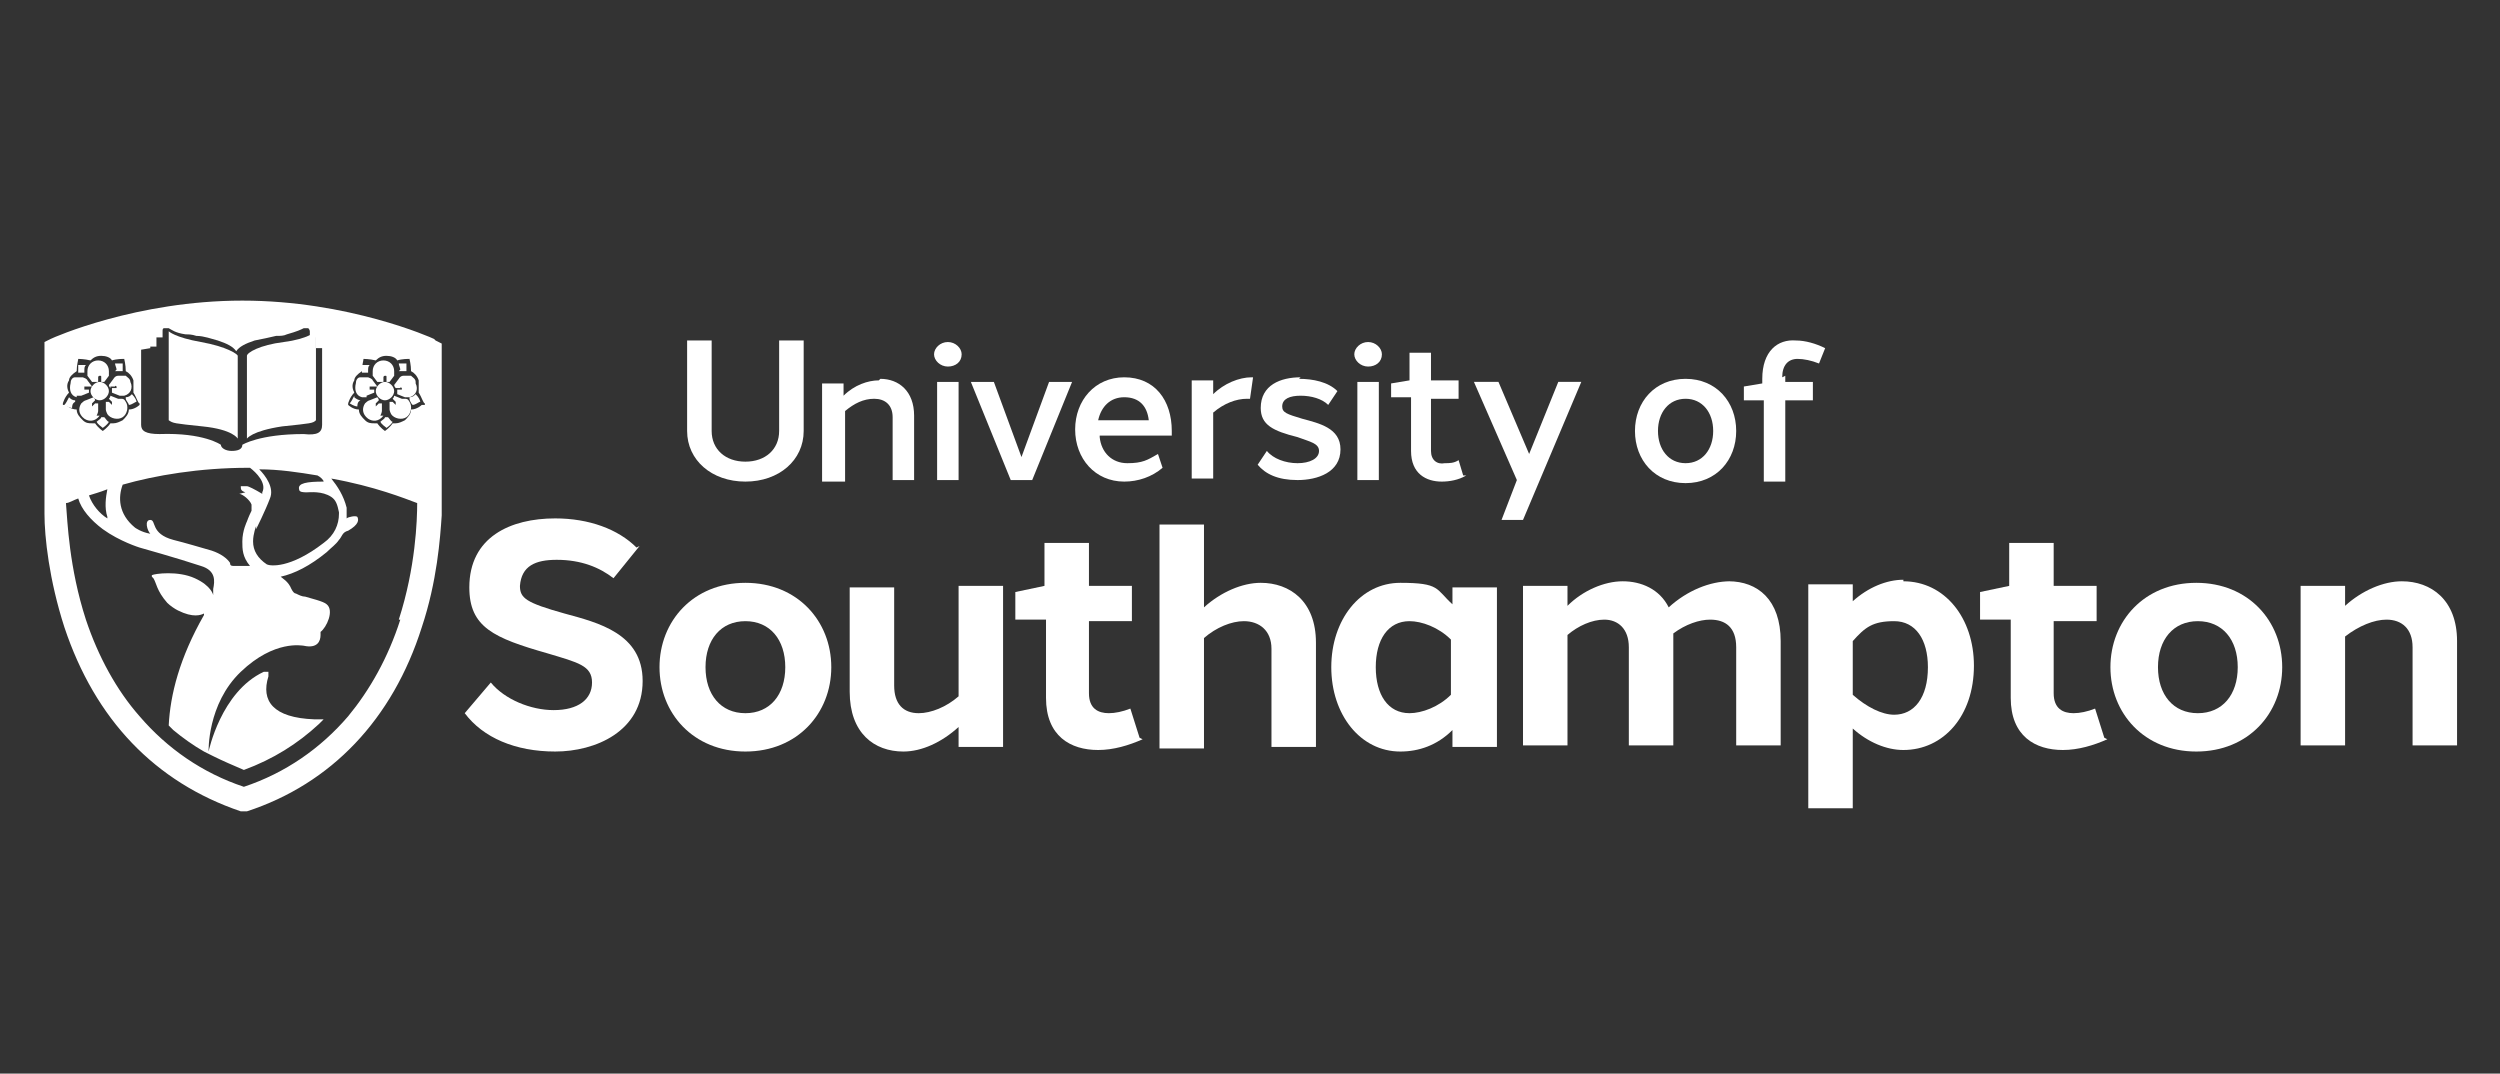 <?xml version="1.0" encoding="UTF-8"?> <svg xmlns="http://www.w3.org/2000/svg" id="Artwork" version="1.1" width="163px" height="70" viewBox="0 0 163 70"><rect x="0" y="0" width="163" height="70" fill="#333333" stroke="none"/><defs><style> .cls-1 { fill: #fff; stroke-width: 0px; } </style></defs><g><path class="cls-1" d="M52.4,28.1c0,1.9-1.6,3.3-3.8,3.3s-3.8-1.4-3.8-3.3v-5.9h1.6v5.9c0,1.2.9,2,2.2,2s2.2-.8,2.2-2v-5.9h1.6v5.9Z"></path><path class="cls-1" d="M57.4,24.7c1.2,0,2.2.8,2.2,2.4v4.2h-1.4v-4.1c0-.8-.5-1.2-1.2-1.2s-1.3.3-1.9.8v4.6h-1.5v-6.4h1.4v.8c.7-.7,1.6-1,2.3-1h0Z"></path><path class="cls-1" d="M62.7,23.1c0,.5-.4.8-.9.8s-.9-.4-.9-.8.4-.8.9-.8.9.4.9.8ZM61.1,31.3v-6.4h1.4v6.4h-1.4Z"></path><path class="cls-1" d="M67.4,31.3h-1.5l-2.6-6.4h1.5l1.8,4.9,1.8-4.9h1.5l-2.6,6.4Z"></path><path class="cls-1" d="M76.4,28.1c0,0,0,.2,0,.3h-4.7s0,0,0,.1c.1,1,.8,1.7,1.8,1.7s1.3-.2,2-.6l.3.9c-.7.6-1.6.9-2.5.9-1.9,0-3.2-1.5-3.2-3.4s1.3-3.4,3.2-3.4c2,0,3.1,1.5,3.1,3.5ZM71.7,27.4h3.2c-.1-.9-.6-1.5-1.6-1.5-.9,0-1.5.6-1.7,1.5Z"></path><path class="cls-1" d="M81.7,24.6l-.2,1.4c0,0-.1,0-.2,0-.7,0-1.5.3-2.2.9v4.3h-1.4v-6.4h1.4v.9c.7-.7,1.7-1.1,2.5-1.1,0,0,.1,0,.2,0Z"></path><path class="cls-1" d="M84.7,24.7c.9,0,1.9.2,2.5.8l-.6.9c-.4-.4-1.1-.6-1.8-.6-.7,0-1.2.2-1.2.7,0,.4.3.5,1.3.8,1.1.3,2.5.6,2.5,2,0,1.5-1.5,2-2.8,2s-2.1-.4-2.6-1l.6-.9c.4.5,1.2.8,2,.8.8,0,1.4-.3,1.4-.8,0-.5-.6-.6-1.4-.9-1.6-.4-2.4-.8-2.4-1.9,0-1.5,1.3-2,2.6-2h0Z"></path><path class="cls-1" d="M90.1,23.1c0,.5-.4.8-.9.8s-.9-.4-.9-.8.4-.8.9-.8.9.4.9.8ZM88.5,31.3v-6.4h1.4v6.4h-1.4Z"></path><path class="cls-1" d="M95.6,31c-.5.3-1.1.4-1.6.4-1,0-2-.5-2-2v-3.5h-1.3v-.9l1.2-.2h0v-1.8h1.4v1.8h1.8v1.2h-1.8v3.4c0,.6.4.9.9.8.3,0,.6,0,.9-.2l.3,1Z"></path><path class="cls-1" d="M99.2,33.9h-1.3s1-2.6,1-2.6l-2.8-6.4h1.6l2,4.7,1.9-4.7h1.5l-3.8,9Z"></path><path class="cls-1" d="M113.2,28.1c0,1.9-1.3,3.4-3.3,3.4s-3.3-1.5-3.3-3.4,1.3-3.4,3.3-3.4c2,0,3.3,1.5,3.3,3.4ZM108.1,28.1c0,1.2.7,2.1,1.8,2.1s1.8-.9,1.8-2.1-.7-2.1-1.8-2.1-1.8.9-1.8,2.1Z"></path><path class="cls-1" d="M116.4,24.5v.4h1.8v1.2h-1.8v5.3h-1.4v-5.3h-1.3v-.9l1.2-.2h0v-.3c0-1.8,1-2.6,2.2-2.5.6,0,1.3.2,1.9.5l-.4,1c-.5-.2-1-.3-1.4-.3-.6,0-1,.4-1,1.2Z"></path></g><g><path class="cls-1" d="M41.7,35.6l-1.7,2.1c-.9-.7-2.1-1.2-3.7-1.2-1.4,0-2.3.4-2.4,1.7,0,.8.4,1.1,2.9,1.8,2.2.6,5.1,1.3,5.1,4.4,0,3.3-3.1,4.6-5.7,4.6s-4.7-.9-5.9-2.5l1.7-2c.9,1.1,2.6,1.8,4.1,1.8,1.6,0,2.5-.7,2.5-1.8,0-1.1-.9-1.3-2.9-1.9-3.5-1-5.1-1.7-5.1-4.3,0-3.3,2.7-4.5,5.6-4.5,2.2,0,4.1.7,5.3,1.9Z"></path><path class="cls-1" d="M54.2,43.5c0,3-2.2,5.5-5.6,5.5s-5.6-2.5-5.6-5.5,2.2-5.5,5.6-5.5c3.4,0,5.6,2.5,5.6,5.5ZM46,43.5c0,1.8,1,3,2.6,3s2.6-1.2,2.6-3-1-3-2.6-3-2.6,1.2-2.6,3Z"></path><path class="cls-1" d="M65.4,48.7h-2.9v-1.3c-1.1,1-2.4,1.6-3.6,1.6-1.9,0-3.5-1.2-3.5-3.9v-6.8h2.9v6.4c0,1.2.6,1.8,1.6,1.8.8,0,1.8-.4,2.6-1.1v-7.2h2.9v10.4h0Z"></path><path class="cls-1" d="M74.5,48.2c-.9.4-1.9.7-2.9.7-1.8,0-3.4-.9-3.4-3.4v-5.1h-2v-1.8l1.9-.4h0v-2.8h2.9v2.8h2.8v2.3h-2.8v4.7c0,1,.6,1.3,1.3,1.3.4,0,.9-.1,1.4-.3l.6,1.9Z"></path><path class="cls-1" d="M82.2,38c1.9,0,3.6,1.2,3.6,3.9v6.8h-2.9v-6.4c0-1.2-.8-1.8-1.8-1.8-.8,0-1.8.4-2.6,1.1v7.2h-2.9v-14.6h2.9v5.4c1.1-1,2.5-1.6,3.7-1.6h0Z"></path><path class="cls-1" d="M97.6,48.7h-2.9v-1.1c-1,1-2.2,1.4-3.4,1.4-2.6,0-4.5-2.4-4.5-5.5s1.9-5.5,4.5-5.5,2.3.4,3.4,1.4v-1.1h2.9v10.4ZM94.6,45.3v-3.6c-.8-.8-1.9-1.2-2.7-1.2-1.4,0-2.2,1.2-2.2,3s.8,3,2.2,3c.8,0,1.9-.4,2.7-1.2Z"></path><path class="cls-1" d="M112.7,37.9c1.9,0,3.4,1.2,3.4,3.9v6.8h-2.9v-6.4c0-1.3-.7-1.8-1.7-1.8-.7,0-1.6.3-2.4.9,0,.2,0,.3,0,.5v6.8h-2.9v-6.4c0-1.2-.7-1.8-1.6-1.8-.8,0-1.7.4-2.4,1v7.2h-2.9v-10.4h2.9v1.3c1-1,2.4-1.6,3.6-1.6s2.4.5,3,1.7c1.2-1.1,2.7-1.7,4-1.7h0Z"></path><path class="cls-1" d="M124.1,37.9c2.7,0,4.6,2.4,4.6,5.5,0,3.3-2,5.5-4.6,5.5-1.1,0-2.3-.5-3.3-1.4v5.2h-2.9v-14.6h2.9v1.1c1-.9,2.2-1.4,3.3-1.4h0ZM125.7,43.5c0-1.8-.8-3-2.2-3s-1.9.4-2.7,1.3v3.5c.9.8,1.9,1.3,2.7,1.3,1.3,0,2.2-1.1,2.2-3.1Z"></path><path class="cls-1" d="M137.4,48.2c-.9.4-1.9.7-2.9.7-1.8,0-3.4-.9-3.4-3.4v-5.1h-2v-1.8l1.9-.4h0v-2.8h2.9v2.8h2.8v2.3h-2.8v4.7c0,1,.6,1.3,1.3,1.3.4,0,.9-.1,1.4-.3l.6,1.9Z"></path><path class="cls-1" d="M148.8,43.5c0,3-2.2,5.5-5.6,5.5s-5.6-2.5-5.6-5.5,2.2-5.5,5.6-5.5c3.4,0,5.6,2.5,5.6,5.5ZM140.7,43.5c0,1.8,1,3,2.6,3s2.6-1.2,2.6-3-1-3-2.6-3-2.6,1.2-2.6,3Z"></path><path class="cls-1" d="M156.6,37.9c1.9,0,3.6,1.2,3.6,3.9v6.8h-2.9v-6.4c0-1.2-.7-1.8-1.7-1.8-.8,0-1.8.4-2.7,1.1v7.1h-2.9v-10.4h2.9v1.3c1.1-1,2.5-1.6,3.7-1.6h0Z"></path></g><g><path class="cls-1" d="M5.5,24.2s0,0,0,0c0,0,0,0,0,0,0-.2,0-.3.1-.4-.2,0-.4,0-.5,0,0,.1,0,.3,0,.5.1,0,.3,0,.4,0Z"></path><path class="cls-1" d="M6.2,24.9c0,0,.1,0,.2,0v-.3c0,0,0-.1.1-.1s.1,0,.1.1v.3c0,0,.1,0,.2,0l.3-.4s0-.1,0-.3c0-.4-.3-.7-.7-.7s-.7.3-.7.7,0,.3,0,.3l.3.4Z"></path><path class="cls-1" d="M5,25.8c.2,0,.3,0,.3,0l.5-.2s0,0,0-.1,0,0,0-.1h-.3c0-.1,0-.2,0-.2s0,0,.1,0h.3s0,0,.1,0l-.3-.4s0-.1-.3-.2c0,0-.1,0-.2,0-.1,0-.2,0-.3,0-.2,0-.3.2-.3.4-.1.4,0,.8.4.9Z"></path><path class="cls-1" d="M7.5,24.2s0,0,0,0c.1,0,.3,0,.5,0,0-.2,0-.4,0-.5-.1,0-.3,0-.5,0,0,.1.1.3.1.4,0,0,0,0,0,0Z"></path><path class="cls-1" d="M7.2,25.2h.3c0-.1.1,0,.1,0s0,.1,0,.1h-.3c0,.1,0,.2,0,.2s0,0,0,.1l.5.2s.1,0,.3,0c.4-.1.6-.5.4-.9,0-.2-.2-.3-.3-.4-.2,0-.4,0-.5,0-.2,0-.3.2-.3.2l-.3.4c0,0,0,.1.1.2Z"></path><path class="cls-1" d="M8.2,26s0,0,0,0c0,0,0,0,0,0,0,.1.2.3.2.4.2,0,.4-.2.5-.2,0-.1-.1-.3-.3-.5-.1.1-.2.2-.4.2Z"></path><path class="cls-1" d="M6.3,27.1c.1-.2.1-.3.1-.3v-.5c0,0-.1,0-.2,0l-.2.2s0,0,0,0,0,0,0,0c0,0,0-.1,0-.2l.2-.2c0,0,0-.1-.1-.2l-.5.2s-.1,0-.3.2c-.2.3-.2.7.2,1,.3.2.7.2,1-.2Z"></path><path class="cls-1" d="M18.4,27.8c1.9-.2,2-.2,2.2-.4v-5.8s-.5.5-2.1.7-2.4.7-2.4.9v5.4s.3-.5,2.3-.8Z"></path><path class="cls-1" d="M15.5,28.6v-5.4c0-.1-.7-.6-2.4-.9s-2.1-.7-2.1-.7v5.8c.3.2.3.2,2.2.4,2,.2,2.3.8,2.3.8Z"></path><path class="cls-1" d="M6.5,26.1c.3,0,.6-.3.6-.6s-.3-.6-.6-.6-.6.3-.6.6.3.6.6.6Z"></path><path class="cls-1" d="M7.7,26h0l-.5-.2c0,0,0,.1-.1.2l.2.2c0,0,0,.1,0,.2,0,0,0,0,0,0,0,0,0,0,0,0l-.2-.2c0,0-.1,0-.2,0v.5s0,.1.1.3c.2.3.7.4,1,.2.3-.2.4-.7.2-1-.1-.2-.2-.2-.3-.2Z"></path><path class="cls-1" d="M6.6,27.2s0,0,0,0c0,0,0,0,0,0,0,.1-.2.2-.3.3.1.2.3.3.4.4,0,0,.3-.2.4-.4-.1,0-.2-.2-.3-.3Z"></path><path class="cls-1" d="M4.9,26.1s0,0,0,0c0,0,0,0,0,0-.2,0-.3-.1-.4-.2-.1.2-.2.4-.3.5,0,0,.3.2.5.2,0-.1,0-.3.2-.4Z"></path><path class="cls-1" d="M25.1,27.2s0,0,0,0c0,0,0,0,0,0,0,.1-.2.2-.3.3.1.2.3.3.4.4,0,0,.3-.2.4-.4-.1,0-.2-.2-.3-.3Z"></path><path class="cls-1" d="M24.8,27.1c.1-.2.1-.3.1-.3v-.5c0,0-.1,0-.2,0l-.2.2s0,0,0,0,0,0,0,0c0,0,0-.1,0-.2l.2-.2c0,0,0-.1-.1-.2l-.5.2s-.1,0-.3.2c-.2.3-.2.7.2,1,.3.2.7.2,1-.2Z"></path><path class="cls-1" d="M26.2,26h0l-.5-.2c0,0,0,.1-.1.2l.2.2c0,0,0,.1,0,.2,0,0,0,0,0,0,0,0,0,0,0,0l-.2-.2c0,0-.1,0-.2,0v.5s0,.1.1.3c.2.3.7.4,1,.2s.4-.7.2-1c-.1-.2-.2-.2-.3-.2Z"></path><path class="cls-1" d="M27.1,24.9c0-.2-.2-.3-.3-.4-.2,0-.4,0-.5,0-.2,0-.3.2-.3.2l-.3.4c0,0,0,.1.1.2h.3c0-.1.1,0,.1,0,0,0,0,.1,0,.1h-.3c0,.1,0,.2,0,.2s0,0,0,.1l.5.2s.1,0,.3,0c.4-.1.6-.5.4-.9Z"></path><path class="cls-1" d="M26.7,26s0,0,0,0c0,0,0,0,0,0,0,.1.1.3.2.4.2,0,.4-.2.5-.2,0-.1-.1-.3-.3-.5-.1.1-.2.2-.4.2Z"></path><path class="cls-1" d="M23.9,25.8l.5-.2s0,0,0-.1,0,0,0-.1h-.3c0-.1,0-.2,0-.2s0,0,.1,0h.3s0,0,.1,0l-.3-.4s0-.1-.3-.2c0,0-.1,0-.2,0-.1,0-.2,0-.3,0-.2,0-.3.2-.3.4-.1.4,0,.8.4.9.2,0,.3,0,.3,0Z"></path><path class="cls-1" d="M28.3,22.1c-.2-.1-5.6-2.5-12.5-2.5s-12.3,2.4-12.5,2.5l-.4.2v11.2h0c0,1.5.3,4.3,1.3,7.4,2,6,5.9,10.1,11.5,12,0,0,.2,0,.2,0s.2,0,.2,0c5.5-1.8,9.5-6,11.4-12,1-3,1.2-5.8,1.3-7.3h0v-11.2l-.4-.2ZM9.8,22.7s0,0,0-.1c0,0,0,0,.1,0h.3s0-.5,0-.5c0,0,0,0,0-.1,0,0,0,0,.1,0h.3c0,0,0-.4,0-.4,0-.1,0-.2.1-.2,0,0,0,0,.1,0s.1,0,.1,0,0,0,.1,0c.2.1.4.3,1.1.4.2,0,.4,0,.7.1.5,0,1,.2,1.4.3.6.2,1,.4,1.2.7,0,0,0,.1,0,.2,0,0,0-.1,0-.2.2-.3.6-.5,1.2-.7.5-.1,1-.2,1.4-.3.3,0,.5,0,.7-.1.7-.2.9-.3,1.1-.4,0,0,0,0,.1,0s0,0,.1,0,0,0,.1,0c0,0,.1.1.1.2v.4h.3c0,0,0,0,.1,0,0,0,0,0,0,.1v.6h.3c0,0,0,0,.1,0,0,0,0,0,0,.1v4.9c0,.5-.3.7-1.2.6-2.9,0-4,.7-4,.7,0,.3-.3.4-.7.4s-.7-.2-.7-.4c0,0-1.1-.8-4-.7-.9,0-1.2-.2-1.2-.6,0-.5,0-4.9,0-4.9ZM15.6,32.2c.2,0,.7.4.8.7,0,.1,0,.3,0,.4-.2.4-.3.7-.3.7,0,0-.3.6-.3,1.3,0,.5,0,1,.5,1.6,0,0,0,0,0,0-.4,0-.8,0-1,0-.2,0-.3,0-.3-.2-.2-.3-.6-.6-1.2-.8-.7-.2-1.7-.5-2.5-.7h0c-1.5-.4-1.1-1.3-1.5-1.3s-.2.7,0,.9c-.6-.1-1-.4-1-.4-1.1-.9-1.1-2-.8-2.8,2.1-.6,5-1.1,8.2-1.1s0,0,.1,0c.4.3,1.1,1,.8,1.6,0,0,0,0,0,.1-.5-.3-.9-.5-1-.5-.2,0-.4,0-.4,0,0,.2,0,.3.3.4ZM16.7,34.5h0c0,0,.6-1.2.9-2,.3-.7-.3-1.5-.7-1.9,1.3,0,2.6.2,3.8.4.2.1.4.3.4.4-1.1,0-1.7.1-1.6.5,0,.2.3.2.5.2.2,0,1-.1,1.6.3.3.2.4.5.5,1,0,0,0,0,0,0,0,0,0,0,0,.1,0,.7-.3,1.4-1,1.9-2.2,1.7-3.5,1.5-3.7,1.4-.6-.4-.9-.9-.9-1.5,0-.5.2-1,.2-1ZM4.1,26.4h0s0-.1,0-.1c0,0,.1-.4.4-.7-.1-.2-.2-.5,0-.8,0-.2.2-.4.5-.6,0,0,0,0,0,0,0-.4.1-.7.1-.8h0c0,0,0,0,0,0,0,0,.4,0,.8.1.2-.2.4-.3.7-.3s.6.1.7.3c.3-.1.7-.1.8-.1h0s0,0,0,0c0,0,.1.4.1.8,0,0,0,0,0,0,.2.1.4.3.5.6,0,.3,0,.6,0,.8.2.3.3.7.4.7h0c0,0,0,.1,0,.1,0,0-.3.3-.7.3,0,.3-.2.5-.4.7-.2.1-.4.2-.6.2s-.2,0-.2,0c-.2.3-.5.5-.5.5h0s0,0,0,0c0,0-.3-.2-.5-.5,0,0-.1,0-.2,0-.2,0-.4,0-.6-.2-.2-.2-.4-.4-.4-.7-.4,0-.7-.3-.7-.3ZM7,33.8c-.5-.3-1-.9-1.2-1.5.3-.1.7-.2,1.2-.4h0c-.1.5-.2,1.2,0,1.8ZM26.1,40.4c-.8,2.5-2,4.6-3.4,6.3-1.8,2.1-4.1,3.7-6.8,4.6-2.7-.9-5-2.5-6.8-4.6-1.5-1.7-2.7-3.9-3.5-6.3-1.1-3.4-1.2-6.4-1.3-7.6.2,0,.5-.2.8-.3.2.7.8,1.4,1.6,2,1.1.8,2.4,1.2,2.4,1.2,0,0,2.5.7,4,1.2,1,.3.9,1,.8,1.5,0,0,0,0,0,0,0,0,0,.1,0,.2,0,0,0,0,0,0,0,0,0,.1,0,.2,0,0-.1-.6-1.2-1.1s-2.6-.3-2.8-.2c0,0,0,0,0,.1,0,0,0,0,.1.1.2.3.2.8.9,1.6.2.2.5.4.7.5,1,.5,1.5.3,1.7.2,0,0,0,0,0,.1-1.6,2.8-2.2,5.2-2.3,7.2l.3.3c.6.5,1.3,1,2,1.4h0s.6.3.6.3c.6.3,1.3.6,2,.9,1.9-.7,3.5-1.7,4.9-3,0,0,.2-.2.3-.3-.2,0-.4,0-.6,0-2.7-.1-3.5-1.2-3-2.8,0,0,0-.2,0-.3,0,0-.2,0-.3,0-2.8,1.3-3.6,5.2-3.6,5.2,0,0-.1-3.1,2.1-5.2s4-1.7,4.1-1.7c.9.2,1.1-.3,1.1-.7,0,0,0-.1,0-.2.4-.3.9-1.4.4-1.8-.2-.2-1.1-.4-1.4-.5-.2,0-.4-.1-.6-.2-.1,0-.2-.1-.3-.3-.2-.5-.6-.7-.7-.8.9-.2,1.9-.7,3-1.6.3-.3.6-.5.8-.8.2-.2.2-.5.6-.6.7-.4.7-.7.6-.9-.1-.1-.6,0-.7.1,0-.2,0-.4,0-.7,0,0,0,0,0,0,0,0,0,0,0,0,0,0,0,0,0,0,0,0,0,0,0,0-.2-.8-.6-1.4-1-1.9,2.8.5,4.8,1.3,5.6,1.6,0,1.1-.1,4.2-1.2,7.6ZM27.5,26.4s-.3.3-.7.3c0,.3-.2.5-.4.7-.2.1-.4.2-.6.2s-.2,0-.2,0c-.2.3-.5.5-.5.5h0s0,0,0,0c0,0-.3-.2-.5-.5,0,0-.1,0-.2,0-.2,0-.4,0-.6-.2-.2-.2-.4-.4-.4-.7-.4,0-.7-.3-.7-.3h0s0-.1,0-.1c0,0,.1-.4.4-.7-.1-.2-.2-.5,0-.8,0-.2.2-.4.5-.6,0,0,0,0,0,0,0-.4.1-.7.1-.8h0c0,0,0,0,0,0,0,0,.4,0,.8.1.2-.2.4-.3.7-.3s.6.1.7.3c.3-.1.7-.1.8-.1h0s0,0,0,0c0,0,.1.4.1.8,0,0,0,0,0,0,.2.1.4.3.5.6,0,.3,0,.6,0,.8.2.3.3.7.4.7h0c0,0,0,.1,0,.1Z"></path><path class="cls-1" d="M26,24.2s0,0,0,0c.1,0,.3,0,.5,0,0-.2,0-.4,0-.5-.1,0-.3,0-.5,0,0,.1.1.3.1.4,0,0,0,0,0,0Z"></path><path class="cls-1" d="M24.8,24.9c0,0,.1,0,.2,0v-.3c0,0,0-.1.1-.1s.1,0,.1.1v.3c0,0,.1,0,.2,0l.3-.4s0-.1,0-.3c0-.4-.3-.7-.7-.7s-.7.3-.7.7,0,.3,0,.3l.3.4Z"></path><path class="cls-1" d="M23.1,25.8c-.1.2-.2.4-.3.5,0,0,.3.2.5.2,0-.1,0-.3.2-.4,0,0,0,0,0,0,0,0,0,0,0,0-.1,0-.3-.1-.4-.2Z"></path><path class="cls-1" d="M24.5,25.5c0,.3.3.6.6.6s.6-.3.6-.6-.3-.6-.6-.6-.6.3-.6.6Z"></path><path class="cls-1" d="M24,24.2s0,0,0,0c0,0,0,0,0,0,0-.2,0-.3.1-.4-.2,0-.4,0-.5,0,0,.1,0,.3,0,.5.1,0,.3,0,.4,0Z"></path></g></svg> 